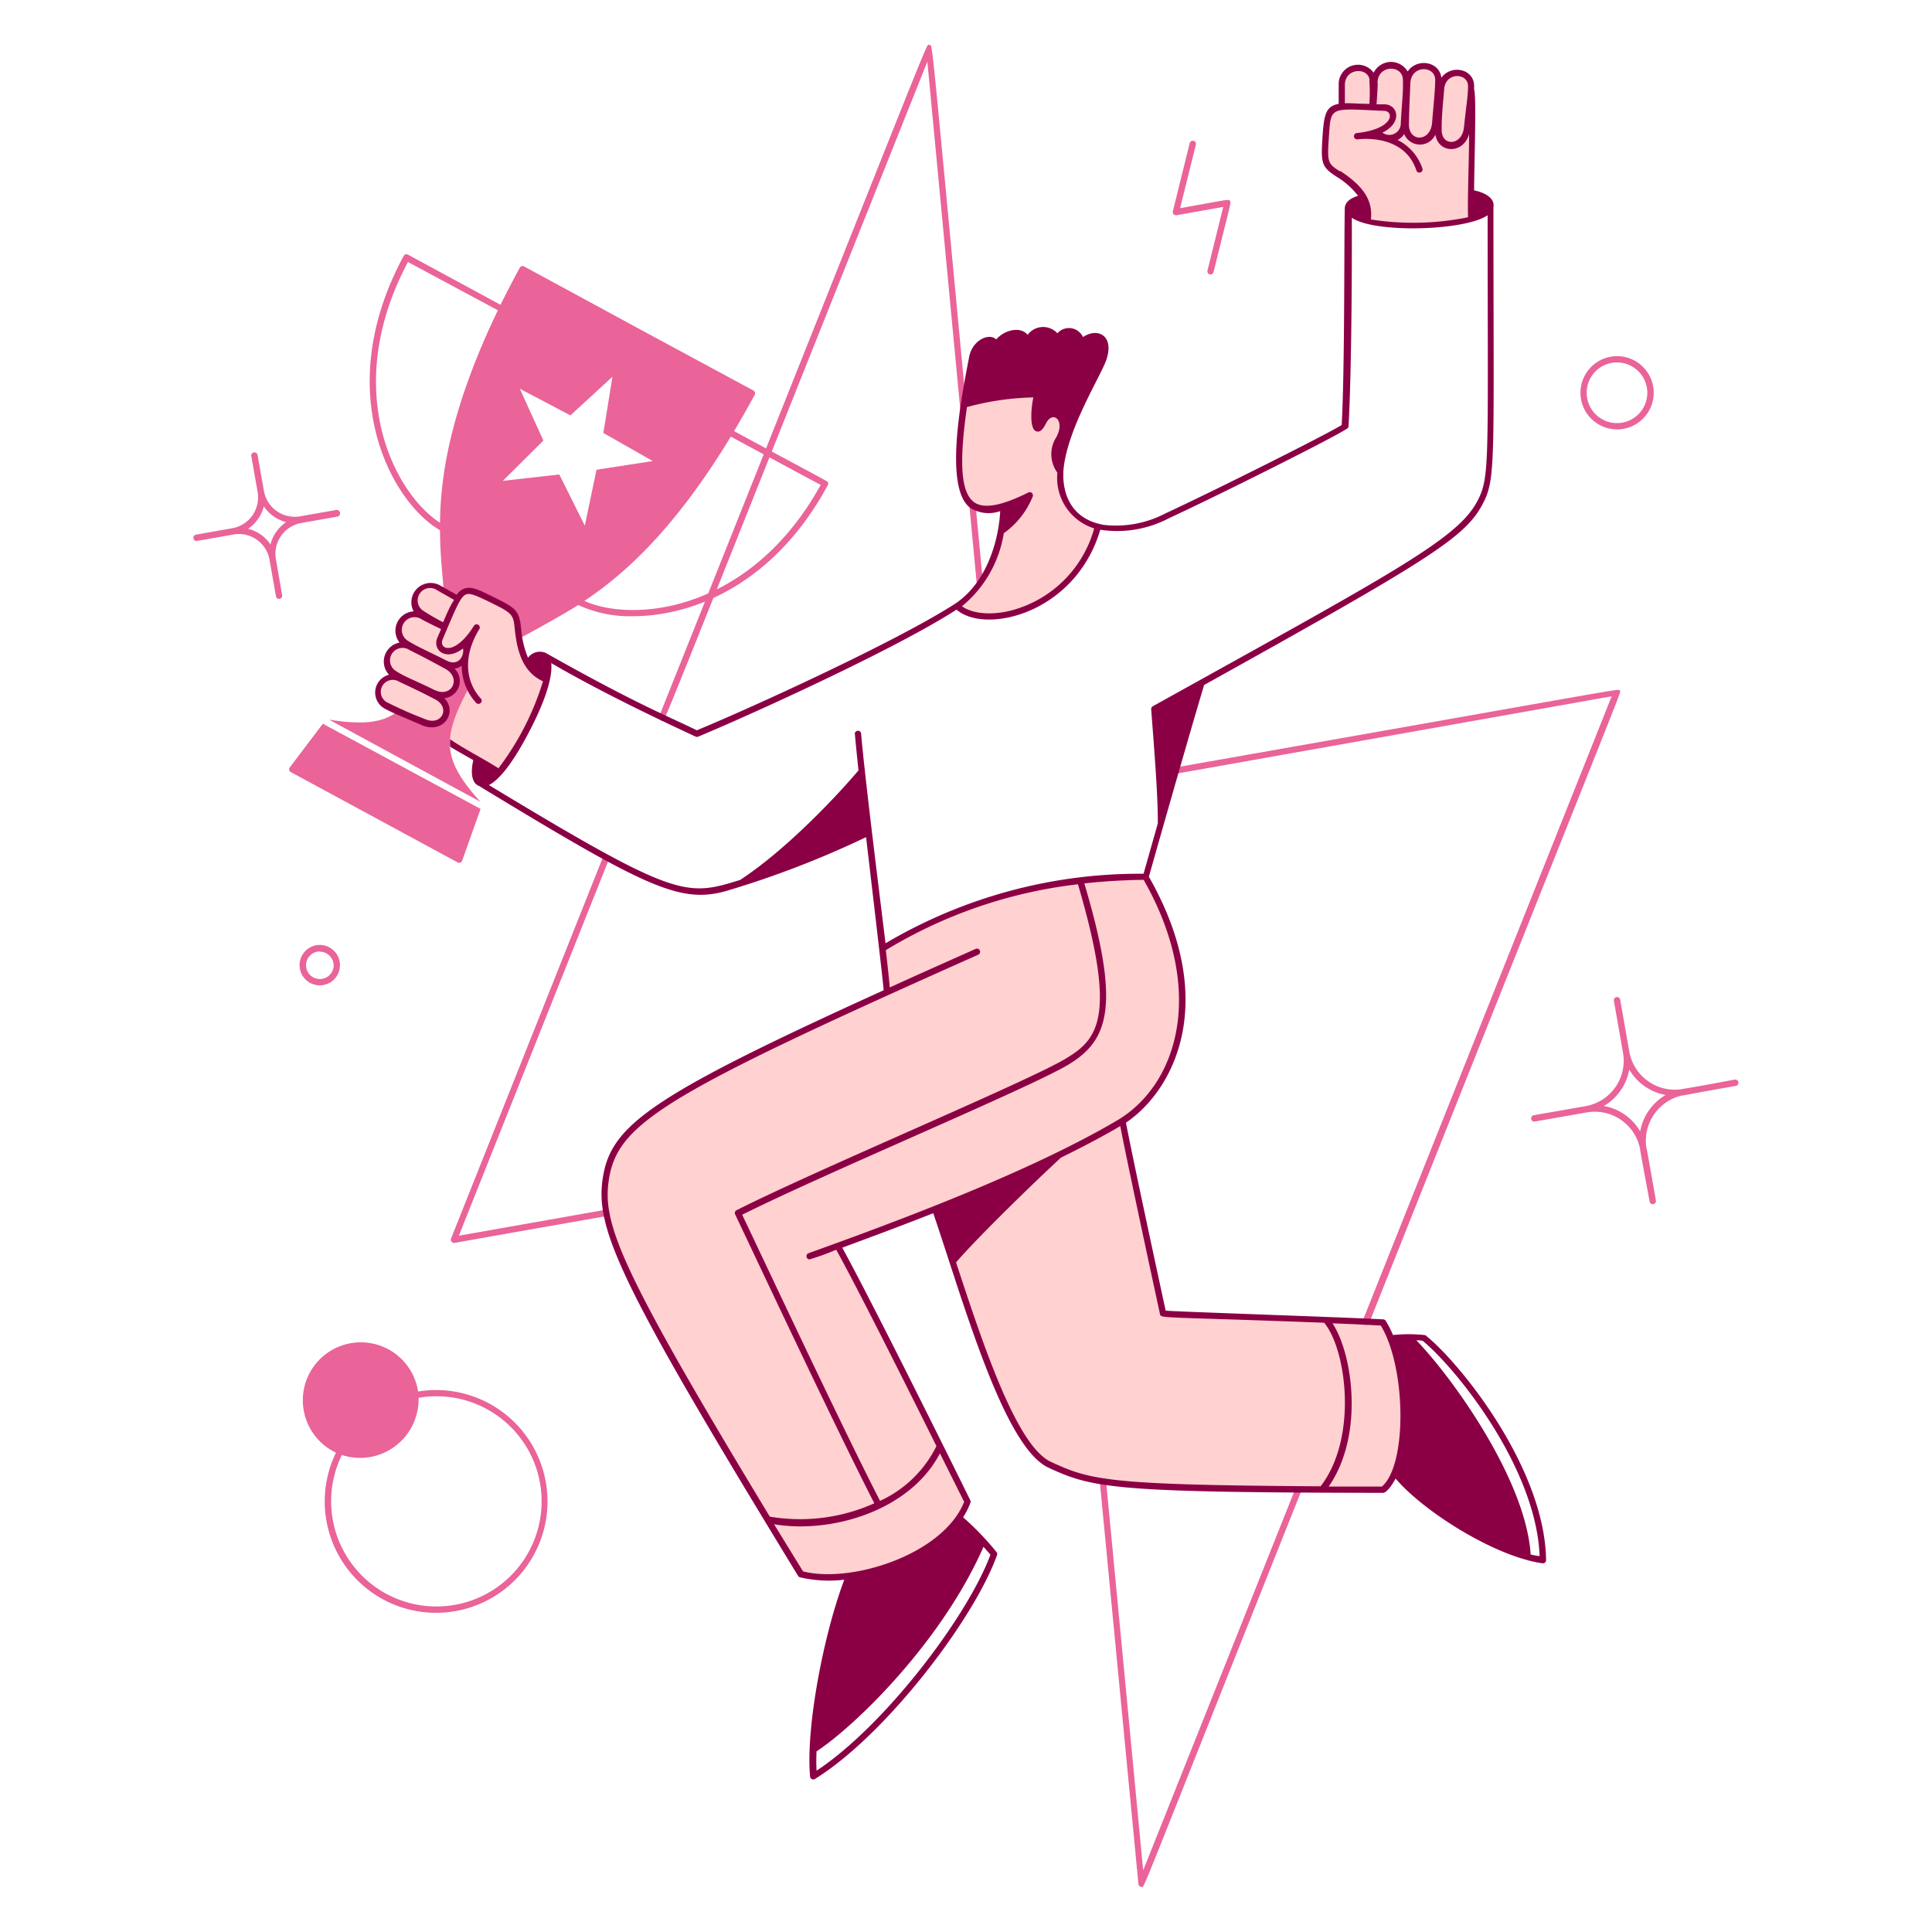 <svg xmlns="http://www.w3.org/2000/svg" viewBox="0 0 400 400" id="Success--Streamline-Free-Illustrations" height="400" width="400">
  <desc>
    Success Streamline Illustration: https://streamlinehq.com
  </desc>
  <g>
    <g>
      <path d="M107.42 131.5c0.5 4 2 7.8 5.76 9.18a56 56 0 0 1 -9.84 19.32c-3.54 -2.3 -7.62 -4.34 -10.88 -6.44 0.1 -3.46 1.7 -7.16 4.4 -12.16a13.44 13.44 0 0 1 2 -11.48 15.7 15.7 0 0 1 -2.64 3.3c-3.46 3.26 -6 1.08 -5.06 -1.02 4.48 -10.58 4.16 -11.22 10.18 -8.28 5.5 2.66 5.5 2.66 6.08 7.58Z" fill="#ffd1d0" stroke-width="1"></path>
      <path d="M137.08 149.2a0.66 0.66 0 0 1 -0.6 -0.9C195.7 0 191.64 9.24 192.42 9.36s-0.18 -7.12 11.28 113.22a0.66 0.66 0 0 1 -1.3 0.12L192 12.76C133.72 158.7 137.74 149.2 137.08 149.2Z" fill="#ea6399" stroke-width="1"></path>
      <path d="M288.76 304.86a8.76 8.76 0 0 1 -2.42 3.56l-12.56 0c8.26 -10.36 5.76 -29.54 0.76 -35.16 0 0 8.3 0.34 11.8 0.54 4.76 7.68 5.4 23.26 2.42 31.06Z" fill="#ffd1d0" stroke-width="1"></path>
      <path d="M274.54 273.22c5 5.62 7.5 24.8 -0.76 35.16 -44.56 -0.28 -48.18 -1.28 -56.48 -5.12 -7.4 -3.44 -14.26 -24.16 -20.1 -42 4.5 -5.34 17.44 -17.82 22.1 -22.12 3.28 -1.58 10.68 -5.4 13.1 -7.02 1.62 8.66 5.74 27.68 8.4 39.86 4 0.36 19.8 0.76 33.72 1.32Z" fill="#ffd1d0" stroke-width="1"></path>
      <path d="M200.28 310.94c-3.34 8.78 -15.12 14 -24.48 15.38a26.7 26.7 0 0 1 -10 -0.38l-6.84 -11.22c12.62 2.78 30.14 -2.84 35.64 -15.26 1.88 3.76 3.78 7.62 5.68 11.48Z" fill="#ffd1d0" stroke-width="1"></path>
      <path d="M173.42 258c3.16 5.6 11.84 22.62 21.18 41.44a25.24 25.24 0 0 1 -12.6 12.24c-8.3 -16.1 -25.46 -52.78 -29.14 -60.44 17.16 -8.68 60.86 -26.84 68.36 -31.52s10.5 -10.66 2.5 -37.34a122 122 0 0 1 13.5 -0.82c14.78 25.64 5.48 43.78 -4.74 50.52 -13 8.5 -44.48 20.6 -59.06 25.92Z" fill="#ffd1d0" stroke-width="1"></path>
      <path d="M183.64 205.42c-0.18 -2 -0.52 -5.28 -0.94 -9.04a99.18 99.18 0 0 1 40.92 -14c8 26.68 5 32.68 -2.5 37.34s-51.12 22.84 -68.34 31.52c3.68 7.66 20.84 44.34 29.14 60.44a37.66 37.66 0 0 1 -22.96 3c-31.38 -52 -35.08 -61.42 -33.5 -70.94 1.78 -10.6 10.88 -16.9 58.18 -38.32Z" fill="#ffd1d0" stroke-width="1"></path>
      <path d="M94.76 124a50.92 50.92 0 0 0 -2.76 5.8 38.56 38.56 0 0 1 -5.08 -2.88 3.22 3.22 0 0 1 3.68 -5.28Z" fill="#ffd1d0" stroke-width="1"></path>
      <path d="M96.18 133.18c1.1 2.3 -0.72 5.86 -4 4.18a85.28 85.28 0 0 1 -8.18 -4.24 3.3 3.3 0 0 1 3.64 -5.48c1.52 0.84 2.9 1.46 4.46 2.3 0 0 -0.6 1.4 -0.92 2.2 -0.9 2.1 1.58 4.28 5.04 1.02Z" fill="#ffd1d0" stroke-width="1"></path>
      <path d="M81.48 139.5a3.254 3.254 0 0 1 3.48 -5.5c2.94 1.5 4.72 2.4 7.6 4 4 2.28 1.38 7.44 -2.92 5.4a77.62 77.62 0 0 1 -8.16 -3.9Z" fill="#ffd1d0" stroke-width="1"></path>
      <path d="M79.74 146a3.14 3.14 0 0 1 3.24 -5.36c2.74 1.3 4.6 2.16 7.42 3.68 4 2.12 1.5 7.14 -2.72 5.28a85.66 85.66 0 0 1 -7.94 -3.6Z" fill="#ffd1d0" stroke-width="1"></path>
      <path d="M284.22 16.56a39.4 39.4 0 0 1 0 5.54 48 48 0 0 0 -6.34 -0.12l0 -4.5c-0.14 -4.34 6.12 -4.52 6.34 -0.92Z" fill="#ffd1d0" stroke-width="1"></path>
      <path d="M291.12 16.2c0.14 2.34 -0.16 4.44 -0.4 9.2a3.08 3.08 0 0 1 -5.62 1.82c4.52 -1.72 3.88 -4.88 1.62 -5l-2.34 -0.12c0 -1.78 0.18 -3.3 0.22 -5 0.1 -4.64 6.28 -4.72 6.52 -0.9Z" fill="#ffd1d0" stroke-width="1"></path>
      <path d="M297.82 16.42c0 2.44 -0.26 4.24 -0.62 9.04s-6.14 4.88 -6.12 0.28c0 -2 0.14 -4.84 0.3 -8.56 0.2 -4.54 6.32 -4.54 6.44 -0.76Z" fill="#ffd1d0" stroke-width="1"></path>
      <path d="M304.58 17.82a72.44 72.44 0 0 1 -0.84 8.74c-0.5 4.62 -6 4.62 -6 0.14 0.1 -3.02 0.3 -5.22 0.52 -8.28 0.42 -4.42 6.32 -4.24 6.32 -0.6Z" fill="#ffd1d0" stroke-width="1"></path>
      <path d="M285.08 27.2a3.1 3.1 0 0 0 5.64 -1.8c0.14 -2.76 0.32 -4.76 0.4 -6.44 0.4 0 0 -0.52 0 6.78 0 4.62 5.74 4.48 6.12 -0.28 0.2 -2.72 0.42 -4.68 0.56 -6.32l0.52 0c-0.18 2.32 -0.36 4.52 -0.46 7.5 -0.16 4.46 5.4 4.46 6 -0.14 0.38 -3.62 0.76 -5.84 0.84 -7.8 0.62 0 0 14.24 0 26.52a54.98 54.98 0 0 1 -21.48 0.5c0.78 -4.4 -2.34 -7.42 -6.1 -9.86 -2.94 -1.88 -2.88 -2.46 -2.52 -8.14 0.44 -6.68 0.76 -6.1 12.14 -5.56 2.22 0.16 2.86 3.34 -1.66 5.04Z" fill="#ffd1d0" stroke-width="1"></path>
      <path d="M227.28 108.96c-6.9 18.22 -23.18 22.72 -29.28 16.44a25.38 25.38 0 0 0 9.3 -15.4 16.74 16.74 0 0 0 5.9 -7.4 33.32 33.32 0 0 1 -5.4 2.22c-8.32 2.58 -10.9 -2.7 -8.18 -21.04a53.14 53.14 0 0 1 15.14 -2.12c-1.06 4 -0.62 9.54 1.14 5.8s6 -0.9 3.02 4a5.74 5.74 0 0 0 0.66 6.26 10.58 10.58 0 0 0 7.7 11.24Z" fill="#ffd1d0" stroke-width="1"></path>
      <path d="m282.18 273.32 51.5 -129.16 -90 16a0.66 0.66 0 0 1 -0.24 -1.28c97.86 -17.24 91.52 -16.32 91.88 -15.88s3.76 -8.8 -51.84 130.9a0.712 0.712 0 1 1 -1.3 -0.58Z" fill="#ea6399" stroke-width="1"></path>
      <path d="M236.34 390.66a0.66 0.66 0 0 1 -0.64 -0.6l-8 -83.28a0.66 0.66 0 0 1 1.3 -0.14l7.68 80.6 31.56 -79.14a0.66 0.66 0 0 1 1.22 0.48C234.62 396 237 390.66 236.34 390.66Z" fill="#ea6399" stroke-width="1"></path>
      <path d="M94 257.34a0.68 0.68 0 0 1 -0.62 -0.9l31.54 -79.18a0.66 0.66 0 0 1 1.22 0.48L95 255.84l30.42 -5.38a0.661 0.661 0 0 1 0.24 1.3c-31.78 5.58 -31.5 5.58 -31.66 5.58Z" fill="#ea6399" stroke-width="1"></path>
      <path d="M171.44 100c0 -0.38 1.44 0.56 -19.46 -10.74 1.4 -2.36 2.84 -4.88 4.28 -7.52a0.64 0.64 0 0 0 -0.26 -0.88c-43.14 -23.28 -4.32 -2.3 -47.5 -25.7a0.64 0.64 0 0 0 -0.88 0.26c-1.44 2.64 -2.76 5.22 -4 7.68L84.46 52.72a0.64 0.64 0 0 0 -0.88 0.26c-15.2 28.12 -2.52 51.02 7.52 56.8 0 4.8 0.5 8.84 0.76 12.56l2.88 1.64c1.5 -2.44 2.78 -2 6.5 -0.14 6.34 3.12 5.5 2.92 6.26 8.32 0.2 0 8.9 -4.78 12.22 -6.9a25.46 25.46 0 0 0 11.3 2.32c12.34 0 29.24 -6.56 40.36 -27.12a0.56 0.56 0 0 0 0.06 -0.46Zm-80.34 8.24c-9.46 -6.12 -20.66 -27.6 -6.64 -54l18.62 10c-10.34 21.5 -11.88 35.3 -11.98 44Zm24.7 -10 -11.7 1.32 8.4 -8.34 -4.88 -10.74L118.1 86l8.7 -8 -1.88 11.64 10.24 5.82 -11.66 1.8 -2.42 11.58Zm5.2 26.16c7.26 -4.84 18 -13.7 30.3 -34l18.62 10c-14.52 26.24 -38.62 28.62 -48.92 24.02Z" fill="#ea6399" stroke-width="1"></path>
      <path d="M86.56 288.1a12 12 0 1 0 -17 12.66 23.06 23.06 0 1 0 17 -12.66Zm3.72 44.5a21.78 21.78 0 0 1 -19.5 -31.36 12.12 12.12 0 0 0 15.88 -11.84 21.76 21.76 0 1 1 3.62 43.2Z" fill="#ea6399" stroke-width="1"></path>
      <path d="m69.62 105.58 -7.48 1.32a6.48 6.48 0 0 1 -7.5 -5.26l-1.32 -7.46a0.66 0.66 0 0 0 -1.3 0.22l1.32 7.46a6.48 6.48 0 0 1 -5.34 7.52l-7.46 1.32a0.66 0.66 0 0 0 0.2 1.3l7.5 -1.32a6.44 6.44 0 0 1 7.58 5.32l1.32 7.48a0.65 0.65 0 0 0 1.28 -0.22l-1.3 -7.48a6.48 6.48 0 0 1 5.26 -7.5l7.46 -1.32a0.699 0.699 0 0 0 -0.22 -1.38ZM56 112.74a7.82 7.82 0 0 0 -4.64 -3.26 8 8 0 0 0 3.26 -4.64 8 8 0 0 0 4.64 3.26 7.82 7.82 0 0 0 -3.26 4.64Z" fill="#ea6399" stroke-width="1"></path>
      <path d="M359.14 223.52c-10.58 2 -10.7 1.88 -11.06 2a9.58 9.58 0 0 1 -10.76 -7.84l-1.88 -10.72a0.661 0.661 0 0 0 -1.3 0.24l1.88 10.72a9.54 9.54 0 0 1 -7.76 11.1l-10.72 1.88a0.661 0.661 0 0 0 0.24 1.3l10.72 -1.88a9.56 9.56 0 0 1 11.04 7.44c0 0.28 0.48 2.82 2 11.04a0.66 0.66 0 0 0 1.3 -0.22c-1.46 -8.3 -1.9 -10.78 -2 -11.08a9.64 9.64 0 0 1 7.32 -10.68c0.48 0 -0.16 0 11.24 -2a0.663 0.663 0 0 0 -0.26 -1.3Zm-19.56 10.72a10.92 10.92 0 0 0 -7.52 -5.26 10.94 10.94 0 0 0 5.26 -7.54 10.94 10.94 0 0 0 7.54 5.26 11.02 11.02 0 0 0 -5.28 7.54Z" fill="#ea6399" stroke-width="1"></path>
      <path d="M334.78 88.9a7.58 7.58 0 1 1 7.6 -7.58 7.58 7.58 0 0 1 -7.6 7.58Zm0 -13.86a6.28 6.28 0 1 0 6.28 6.28 6.28 6.28 0 0 0 -6.28 -6.28Z" fill="#ea6399" stroke-width="1"></path>
      <path d="M66.2 204a4.18 4.18 0 1 1 4.18 -4 4.16 4.16 0 0 1 -4.18 4Zm0 -7.02a2.86 2.86 0 1 0 2.88 3.02 2.86 2.86 0 0 0 -2.88 -2.96Z" fill="#ea6399" stroke-width="1"></path>
      <path d="m250 56 3.26 -13.16 -9.7 1.72a0.66 0.66 0 0 1 -0.74 -0.8l3.5 -14.14a0.66 0.66 0 0 1 1.28 0.32l-3.28 13.16c10.46 -1.86 10 -1.88 10.3 -1.52s0.44 -0.64 -3.36 14.72A0.648 0.648 0 1 1 250 56Z" fill="#ea6399" stroke-width="1"></path>
      <path d="M97.22 142.12a13.1 13.1 0 0 1 1.58 -12.24 15.48 15.48 0 0 1 -2.62 3.3c1.12 2.3 -0.72 5.86 -4 4.18 -2.18 -1.1 -6.18 -3.02 -6.18 -3.02 -0.22 0.4 -0.5 -0.28 6.6 3.72 4 2.28 1.38 7.44 -2.92 5.4 -2.4 -1.16 -4.22 -2 -5.7 -2.64 -0.16 0.36 -0.48 -0.3 6.5 3.38 4 2 1.52 7.14 -2.76 5.3 -1.56 -0.7 -2.88 -1.26 -4 -1.72a0.66 0.66 0 0 0 -1 -0.78c-3.24 2.62 -7.18 3.16 -14.58 2l31.32 17c-8.14 -9.02 -7.9 -13.34 -2.24 -23.88Z" fill="#ea6399" stroke-width="1"></path>
      <path d="M66.84 149.84 60 158.88a0.66 0.66 0 0 0 0.22 0.98l34.54 18.7a0.64 0.64 0 0 0 0.92 -0.36l3.82 -10.72Z" fill="#ea6399" stroke-width="1"></path>
      <path d="M295.24 276.54a0.48 0.48 0 0 0 -0.34 -0.14 32 32 0 0 0 -6.5 0 21.26 21.26 0 0 0 -1.5 -2.94 0.64 0.64 0 0 0 -0.52 -0.3c-7.56 -0.42 -42 -1.56 -45.04 -1.8 0 0 -6.7 -30.88 -8.22 -38.92 10.24 -6.96 19.28 -25.44 4.74 -50.92 3.78 -13.36 8.8 -30.92 11.44 -39.7 46 -25.6 53.88 -30.4 57.58 -37.3 2.9 -5.42 2.32 -8.12 2.32 -61.68 0.34 -1.9 -2 -3.04 -4 -3.42 0 -4.46 0.52 -19.68 0 -20.88l0 -0.72c0 -3.64 -4.8 -4.52 -6.78 -1.72 -0.42 -3.46 -5.1 -4.1 -6.98 -1.3a4 4 0 0 0 -7.04 0.26 4 4 0 0 0 -7.24 2.44l0 4c-2.54 0.48 -3.02 2 -3.32 6.38 -0.36 5.7 -0.42 6.58 2.82 8.66a16.56 16.56 0 0 1 4.52 4c-1.02 0.3 -2.74 1.04 -2.76 2.62 -0.16 9.28 0 33.26 -0.64 44.84 -3.9 2.36 -26.6 13.7 -36.46 18.28a22.18 22.18 0 0 1 -12.74 2.4c-9.48 -1.64 -8.36 -10.9 -8.42 -11.1 0.54 -7.74 6.58 -17.82 8.46 -22 2.62 -5.8 -1.1 -8 -4.4 -5.8a3.2 3.2 0 0 0 -5.3 -0.78 4 4 0 0 0 -6.16 0.32c-1.46 -1.82 -4.84 -1.02 -6.5 0.96 -1.48 -1.44 -4.92 0.12 -5.6 3.58 -1.48 7.72 -5.38 27.02 0.18 31.26a7.14 7.14 0 0 0 6.24 0.7c-0.26 5.38 -2.44 14.64 -9.4 19.22 -12.62 8.1 -43.42 22.06 -53.42 26.16 -5.24 -2.62 -12 -5.14 -31.24 -16a3.04 3.04 0 0 0 -3.7 0.98 19.38 19.38 0 0 1 -1.42 -6c-0.4 -4 -1.18 -4.34 -6.36 -6.88 -2.9 -1.42 -5.14 -2.66 -7 -0.16l-3.54 -2a4 4 0 0 0 -5.36 5.44 4 4 0 0 0 -2.92 6.46 4 4 0 0 0 -2.18 6.66 3.8 3.8 0 0 0 -1.12 6.88c2 1.12 4 1.84 8 3.6 4.58 1.82 7.32 -2.86 4.58 -5.62a3.58 3.58 0 0 0 2.1 -6.14 3.22 3.22 0 0 0 1.5 -0.58 11.34 11.34 0 0 0 3.02 7.72 0.66 0.66 0 0 0 0.96 -0.9c-3.12 -3.38 -3.88 -8.68 -0.3 -14.48a0.66 0.66 0 0 0 -1.1 -0.7l-0.1 0.16c-4 6.32 -7.3 4.78 -6.44 2.74 2.86 -6.74 3.7 -8.88 4.88 -9.32 0.82 -0.3 2 0.22 4.52 1.42 5.02 2.48 5.22 2.56 5.54 5.78 0.48 4.64 1.66 8.86 5.84 10.8a57.5 57.5 0 0 1 -9.22 18c-3.46 -2.2 -7.12 -4 -10 -6a10 10 0 0 0 0 1.54c1.48 0.9 3.12 1.82 4.8 2.78 -0.56 2.26 -0.44 4.74 1.14 5.32 34.72 21.12 41.62 24.42 51.18 21.78a197.64 197.64 0 0 0 29 -11.16c0 0.22 3.14 26.5 3.64 31.7 -48 21.8 -56.34 27.86 -58.12 38.62s3.4 22 40.4 82.64a0.6 0.6 0 0 0 0.38 0.28 26.2 26.2 0 0 0 9.18 0.5c-4.28 11.34 -8 30.6 -7.08 40.76a0.66 0.66 0 0 0 1 0.5c14.62 -9.04 32.94 -33.04 37.7 -46.34a0.66 0.66 0 0 0 -0.12 -0.66 58 58 0 0 0 -6.9 -7.18 15.4 15.4 0 0 0 1.5 -2.98 0.66 0.66 0 0 0 0 -0.52c-5.56 -11.3 -20.64 -41.62 -26.52 -52.32 6 -2.22 12.46 -4.62 18.84 -7.14 6.3 18.48 14.56 48.36 23.84 52.68s13.88 5.14 69.3 5.22c0.78 0 2.1 -2 2.58 -2.96 6 7.02 20.78 16.22 30.42 17.54a0.64 0.64 0 0 0 0.74 -0.66c-0.26 -19 -17.64 -40.62 -24.86 -46.46ZM88 148.88a82.72 82.72 0 0 1 -8 -3.54 2.48 2.48 0 0 1 2.64 -4.2c2.8 1.32 4.74 2.22 7.42 3.64 3.3 1.68 1.4 5.62 -2.06 4.1Zm2 -6c-4 -2 -6.18 -2.72 -8.1 -4a2.585 2.585 0 0 1 2.84 -4.32 197 197 0 0 1 7.6 4c3.22 1.92 1.14 6 -2.34 4.3Zm5.88 -8.56c0.22 1.82 -1.18 3.6 -3.4 2.46 -3.36 -1.7 -6.22 -2.94 -8.14 -4.18a2.64 2.64 0 0 1 2.98 -4.36c1.34 0.72 2.54 1.3 4 2l-0.7 1.64c-1.26 2.62 1.62 5.14 5.18 2.42Zm-4 -5.42a44.86 44.86 0 0 1 -4.36 -2.52 2.567 2.567 0 0 1 2.98 -4.18l3.52 2c-0.76 1.1 -1.42 2.62 -2.3 4.68Zm206.6 -102.18c0 -3.04 0.28 -5.2 0.52 -8.26 0.28 -3.6 4.92 -3.42 4.94 -0.64 0 1.84 -0.28 3.38 -0.86 8.66 -0.42 3.72 -4.74 3.92 -4.6 0.24ZM292 17.2c0.18 -3.74 5.04 -3.66 5.14 -0.76 0 2.22 -0.3 4.68 -0.64 8.96 -0.3 4 -4.82 4.1 -4.8 0.34 0.04 -3.08 0.18 -5.28 0.3 -8.54Zm-6.8 0c0 -3.8 5.06 -3.82 5.24 -0.86 0.14 2.24 -0.18 4.74 -0.42 9.12a2.38 2.38 0 0 1 -3.8 2c4.12 -2 3.32 -5.72 0.48 -5.86l-1.7 0c0.1 -1.6 0.22 -2.96 0.24 -4.5Zm-1.68 -0.5a38.44 38.44 0 0 1 0 4.8c-2.14 0 -3.8 -0.18 -5.08 -0.12l0 -3.8c0.02 -3.58 4.86 -3.7 5.12 -0.98Zm-6.14 18.76c-2.6 -1.68 -2.6 -1.88 -2.22 -7.56 0.4 -6 0.4 -5.42 11.48 -4.94 2 0.1 2 3.76 -5.82 4.6a0.66 0.66 0 0 0 0.14 1.3c0.2 0 9.74 -1.44 12.32 6.52a0.66 0.66 0 0 0 1.24 -0.4 10.2 10.2 0 0 0 -5.16 -6 3.38 3.38 0 0 0 1.36 -1.24 3.52 3.52 0 0 0 6.46 0.14c0.66 4 5.86 4 6.98 -0.14 0 5.72 -0.34 12.34 -0.22 17.24a56.88 56.88 0 0 1 -20.1 0.46c0.28 -3.1 -0.54 -6.3 -6.42 -10.08Zm-69.56 74.94a17.2 17.2 0 0 0 6 -7.62 0.66 0.66 0 0 0 -0.9 -0.82c-3.08 1.52 -8.56 4 -11.26 2s-3.14 -8 -1.46 -19.68a56.72 56.72 0 0 1 13.74 -2c-0.48 2.36 -0.82 6.5 0.6 7.02 1.04 0.36 1.68 -1.04 2 -1.58 1.4 -2.98 4.36 -0.6 1.86 3.3a6.5 6.5 0 0 0 0.52 6.84 10.94 10.94 0 0 0 7.62 11.54 24.2 24.2 0 0 1 -17.2 17c-4.14 1.04 -8 0.68 -10.18 -0.88a24.44 24.44 0 0 0 8.66 -15.12Zm-29.54 41.44a0.66 0.66 0 0 0 -1.3 0c0.18 2 0.44 4.66 0.76 7.66 -3.56 4.24 -14.32 16 -24.5 22.68 -11.24 3.5 -13.24 3.82 -52.02 -19.64 2.42 -1.22 5.5 -5.38 8.9 -12.14 1.68 -3.32 4.42 -9.4 4 -13.12 5.6 3.28 14.88 8.26 29.2 14.9 0.58 0.26 0.84 0.48 1.22 0.34 9.64 -4 40.4 -17.86 53.5 -26.3 6 5.2 24.64 0.8 29.76 -16.54a23.06 23.06 0 0 0 14.2 -2.38c10.44 -4.84 33.88 -16.56 36.9 -18.56a0.58 0.58 0 0 0 0.3 -0.5c0.62 -10.68 0.72 -32.64 0.68 -43.16 4.7 3.28 23.54 2.7 28.12 -0.52 0 51.52 0.52 54.24 -2.18 59.28 -4.16 7.8 -17.32 14.7 -67.14 42.38a0.68 0.68 0 0 0 -0.34 0.62c0.64 8.5 1.38 17.4 1.38 23.62l-2.96 10.44a103.32 103.32 0 0 0 -53.42 14.4c-1.68 -13.7 -4.32 -34.78 -5.06 -43.46Zm-52.16 92c2 -11.44 12 -17.48 76.46 -46.2a0.66 0.66 0 0 0 -0.54 -1.2c-6.46 2.88 -12.4 5.52 -17.82 8 -0.18 -2 -0.46 -4.6 -0.82 -7.72a98.54 98.54 0 0 1 39.78 -13.64c8 27.16 4.3 32 -2.38 36 -7.34 4.56 -51.36 22.92 -68.3 31.48a0.64 0.64 0 0 0 -0.3 0.86c3.5 7.32 20.4 43.4 28.82 59.82a37.52 37.52 0 0 1 -21.64 2.76c-31.62 -52.22 -34.8 -60.96 -33.26 -70.14Zm77.5 76.4 1.44 1.64c-4.78 12.9 -22 35.5 -36 44.72a38.48 38.48 0 0 1 0 -4c8.02 -5.28 25.88 -22.6 34.56 -42.34Zm-4 -9.3c-4.34 10.88 -23.28 16.94 -33.36 14.4l-6 -9.76c11.88 2 28.18 -2.8 34.34 -14.68Zm-32.22 -51.48a0.66 0.66 0 0 0 0.22 1.28 49 49 0 0 0 5.5 -2c3.36 6 11.76 22.56 20.76 40.66a24.28 24.28 0 0 1 -11.68 11.34c-8.22 -16 -24.44 -50.66 -28.54 -59.24 17.46 -8.74 60.36 -26.6 67.84 -31.26 8 -5 10.54 -12 3 -37.34 4 -0.44 8 -0.68 12.28 -0.74 13.14 23.1 6.92 42.54 -5.54 49.84 -17.82 10.48 -44.28 20.44 -63.84 27.46Zm50.18 43.2c-7.1 -3.28 -14 -24.12 -19.64 -41.3 4.64 -5.4 17.2 -17.56 21.74 -21.7 5.16 -2.52 9.58 -4.92 12.26 -6.52 1.56 8.22 8.22 38.92 8.22 38.92 0.22 0.96 -0.14 0.5 34 1.8 4.6 5.54 7.02 23.78 -0.74 33.86 -44 -0.26 -47.6 -1.24 -55.84 -5.06Zm68.52 5.12 -11.02 0c7.34 -10.48 5.06 -27.34 0.8 -33.8 3.6 0.14 7.04 0.3 10 0.46 5.26 8.66 5.5 28.86 0.22 33.34Zm30.8 14c-1.02 -15.6 -16.46 -36.88 -23.66 -44.28 0.44 0 0.9 0 1.34 0.12 7.04 5.82 23.5 26.36 24.18 44.56a17.28 17.28 0 0 1 -1.86 -0.34Z" fill="#8b0045" stroke-width="1"></path>
    </g>
  </g>
</svg>